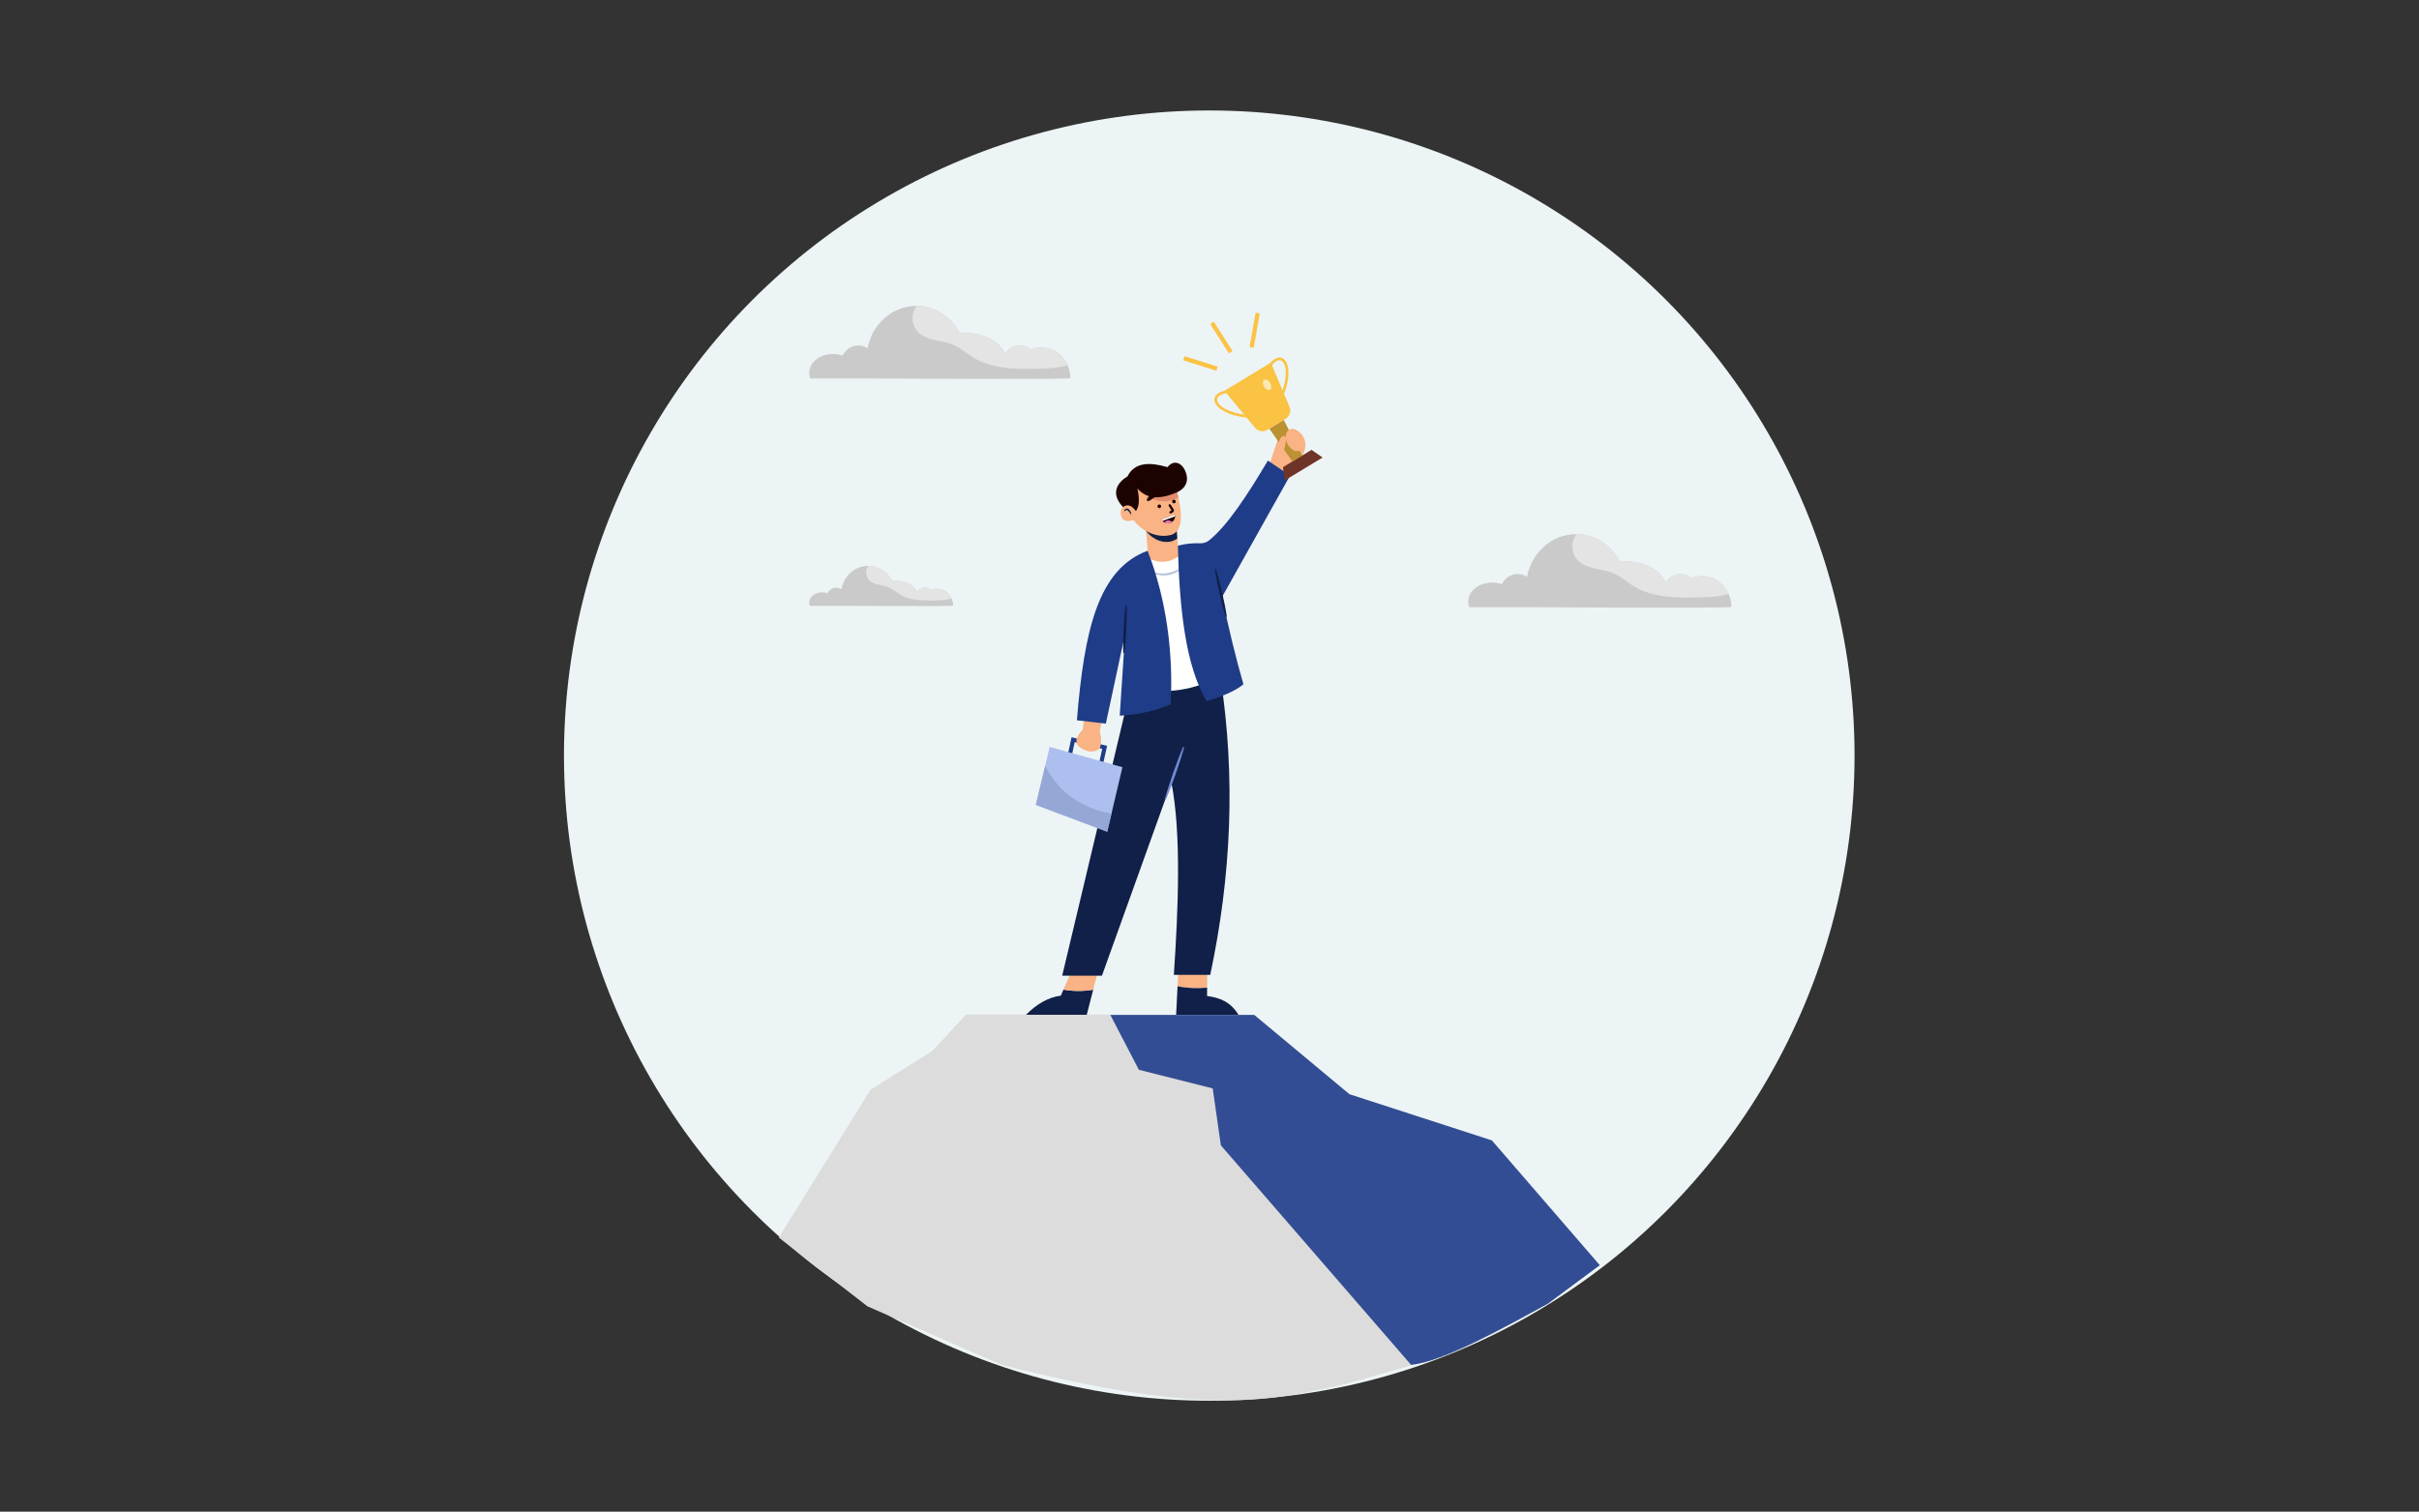 <svg xmlns="http://www.w3.org/2000/svg" xmlns:xlink="http://www.w3.org/1999/xlink" xmlns:serif="http://www.serif.com/" width="100%" height="100%" viewBox="0 0 1667 1042" xml:space="preserve" style="fill-rule:evenodd;clip-rule:evenodd;stroke-linecap:round;stroke-linejoin:round;stroke-miterlimit:10;"><rect x="0" y="0" width="1667" height="1042" fill="#333333" stroke="none"/><rect id="Plan-de-travail2" serif:id="Plan de travail2" x="0" y="0" width="1666.67" height="1041.67" style="fill:none;"></rect><g id="Plan-de-travail21" serif:id="Plan de travail2"><g><circle cx="833.333" cy="520.833" r="444.686" style="fill:#edf4f5;"></circle></g><g><path d="M973.61,940.774l-112.687,-183.714l-22.512,-27.809l-31.782,-11.919l-41.051,-17.971l-99.886,-0l-23.08,24.971l-42.754,26.863l-63.159,101.839l61.058,47.405l92.409,40.335c148.119,37.668 189.328,23.056 236.675,13.37l46.769,-13.37Z" style="fill:#dcdcdc;"></path><path d="M1193.11,418.304c0,1.123 -138.862,0.222 -138.862,0.222l-0.015,-0.074l-0.088,0.074l-41.597,-0c-0.473,-1.226 -0.724,-2.525 -0.724,-3.869c0,-7.25 7.325,-13.112 16.361,-13.112c2.407,-0 4.696,0.413 6.749,1.151c2.052,-4.178 6.187,-7.028 10.956,-7.028c2.363,-0 4.578,0.708 6.453,1.934c3.116,-16.775 17.085,-29.414 33.815,-29.414c0.118,-0 0.236,-0 0.354,0.014c12.936,0.118 24.158,7.812 29.931,19.078c1.507,-0.192 3.072,-0.295 4.667,-0.295c12.403,-0 22.961,5.98 26.756,14.323c2.245,-3.411 5.966,-5.64 10.174,-5.64c2.909,-0 5.597,1.063 7.708,2.864c2.26,-0.945 4.74,-1.462 7.324,-1.462c8.019,0 14.929,4.991 18.133,12.197c1.226,2.732 1.905,5.803 1.905,9.037Z" style="fill:#cacaca;fill-rule:nonzero;"></path><path d="M656.812,417.458c-0,0.614 -75.955,0.122 -75.955,0.122l-0.008,-0.041l-0.048,0.041l-22.753,-0c-0.258,-0.671 -0.395,-1.381 -0.395,-2.117c-0,-3.965 4.006,-7.172 8.949,-7.172c1.316,0 2.568,0.226 3.691,0.63c1.122,-2.285 3.384,-3.844 5.993,-3.844c1.292,-0 2.504,0.387 3.53,1.058c1.704,-9.175 9.344,-16.089 18.495,-16.089c0.065,-0 0.13,-0 0.194,0.008c7.076,0.064 13.214,4.272 16.372,10.435c0.824,-0.105 1.68,-0.162 2.552,-0.162c6.785,0 12.56,3.272 14.636,7.835c1.227,-1.866 3.263,-3.085 5.564,-3.085c1.592,-0 3.062,0.581 4.217,1.567c1.235,-0.517 2.592,-0.8 4.006,-0.8c4.385,0 8.165,2.73 9.918,6.671c0.67,1.494 1.042,3.174 1.042,4.943Z" style="fill:#cacaca;fill-rule:nonzero;"></path><path d="M737.595,260.624c-0,1.114 -137.833,0.22 -137.833,0.22l-0.015,-0.073l-0.088,0.073l-41.288,0c-0.469,-1.216 -0.718,-2.506 -0.718,-3.84c-0,-7.196 7.27,-13.015 16.24,-13.015c2.389,-0 4.66,0.41 6.698,1.143c2.037,-4.148 6.141,-6.977 10.875,-6.977c2.345,0 4.544,0.704 6.405,1.92c3.093,-16.65 16.958,-29.196 33.564,-29.196c0.118,0 0.234,0 0.352,0.014c12.839,0.118 23.979,7.754 29.709,18.937c1.496,-0.191 3.049,-0.293 4.632,-0.293c12.312,-0 22.792,5.936 26.558,14.217c2.228,-3.385 5.922,-5.599 10.099,-5.599c2.887,0 5.555,1.056 7.651,2.844c2.242,-0.938 4.705,-1.451 7.27,-1.451c7.958,-0 14.818,4.954 17.998,12.106c1.217,2.712 1.891,5.76 1.891,8.97Z" style="fill:#cacaca;fill-rule:nonzero;"></path><path d="M1162.89,411.89c-13.027,-0 -26.206,-1.132 -37.137,-7.879c-4.607,-2.836 -8.668,-6.601 -13.629,-8.742c-8.299,-3.589 -18.96,-2.628 -25.073,-9.273c-3.958,-4.297 -4.666,-11.267 -1.639,-16.273c0.325,-0.531 0.679,-1.048 1.092,-1.521c12.936,0.118 24.158,7.812 29.931,19.078c1.507,-0.192 3.072,-0.295 4.667,-0.295c12.403,-0 22.961,5.98 26.756,14.323c2.245,-3.411 5.966,-5.64 10.174,-5.64c2.909,-0 5.597,1.063 7.708,2.864c2.26,-0.945 4.74,-1.462 7.324,-1.462c8.019,0 14.929,4.991 18.133,12.197c-6.246,2.097 -13.274,2.363 -19.964,2.51c-2.757,0.06 -5.548,0.113 -8.343,0.113Z" style="fill:#e4e4e4;fill-rule:nonzero;"></path><path d="M640.287,413.95c-7.126,-0 -14.335,-0.619 -20.313,-4.31c-2.521,-1.551 -4.742,-3.61 -7.455,-4.781c-4.54,-1.963 -10.371,-1.438 -13.715,-5.073c-2.165,-2.35 -2.552,-6.162 -0.896,-8.9c0.177,-0.291 0.371,-0.574 0.597,-0.832c7.076,0.064 13.214,4.272 16.372,10.435c0.824,-0.105 1.68,-0.162 2.552,-0.162c6.785,0 12.56,3.272 14.636,7.835c1.227,-1.866 3.263,-3.085 5.564,-3.085c1.592,-0 3.062,0.581 4.217,1.567c1.235,-0.517 2.592,-0.8 4.006,-0.8c4.385,0 8.165,2.73 9.918,6.671c-3.416,1.147 -7.261,1.293 -10.92,1.373c-1.508,0.033 -3.035,0.062 -4.563,0.062Z" style="fill:#e4e4e4;fill-rule:nonzero;"></path><path d="M707.607,254.257c-12.931,0 -26.012,-1.123 -36.862,-7.82c-4.573,-2.815 -8.604,-6.552 -13.528,-8.677c-8.237,-3.562 -18.82,-2.609 -24.888,-9.205c-3.928,-4.265 -4.631,-11.183 -1.627,-16.152c0.323,-0.527 0.675,-1.04 1.085,-1.51c12.839,0.118 23.979,7.754 29.709,18.937c1.496,-0.191 3.049,-0.293 4.632,-0.293c12.312,-0 22.792,5.936 26.558,14.217c2.228,-3.385 5.922,-5.599 10.099,-5.599c2.887,0 5.555,1.056 7.651,2.844c2.242,-0.938 4.705,-1.451 7.27,-1.451c7.958,-0 14.818,4.954 17.998,12.106c-6.2,2.081 -13.176,2.346 -19.816,2.492c-2.737,0.059 -5.507,0.111 -8.281,0.111Z" style="fill:#e4e4e4;fill-rule:nonzero;"></path><path d="M831.861,680.789l0.151,-13.766l-19.942,1.411l-0.576,11.373c6.357,1.322 13.585,1.658 20.367,0.982Z" style="fill:#f9b384;fill-rule:nonzero;"></path><path d="M853.445,699.461c-5.408,-8.852 -12.802,-11.809 -21.629,-12.928l0.045,-5.744c-6.782,0.676 -14.01,0.34 -20.367,-0.982l-0.989,19.654l42.94,0Z" style="fill:#102048;fill-rule:nonzero;"></path><path d="M732.871,682.129l-1.824,4.168c-8.826,1.122 -16.726,5.873 -23.976,13.164l41.844,0l4.452,-17.28c-7.144,1.215 -13.958,1.126 -20.496,-0.052Z" style="fill:#102048;fill-rule:nonzero;"></path><path d="M753.367,682.181l3.54,-13.747l-17.631,-0.942l-6.405,14.637c6.538,1.178 13.352,1.267 20.496,0.052Z" style="fill:#f9b384;fill-rule:nonzero;"></path><path d="M841.064,466.97c10.499,68.331 7.523,136.348 -7.051,204.989l-25.077,0c2.994,-44.554 5.283,-97.513 -1.724,-132.583l-47.839,133.17l-27.384,-0l45.133,-189.588l15.516,-30.404l36.358,-4.389l12.068,18.805Z" style="fill:#102048;fill-rule:nonzero;"></path><path d="M874.443,321.224l6.741,-20.217l18.243,4.261c1.374,6.77 -6.825,17.041 -12.916,24.732l-12.068,-8.776Z" style="fill:#f9b384;fill-rule:nonzero;"></path><path d="M812.93,393.383l-21.009,0.245l-2.085,-27.514l-0.244,-3.291l21.101,-0.188l0.749,10.437l1.488,20.311Z" style="fill:#f9b384;fill-rule:nonzero;"></path><path d="M811.324,371.178c-6.873,4.907 -15.866,1.851 -21.488,-5.064l-0.244,-3.291l21.101,-0.188l0.631,8.543Z" style="fill:#102048;fill-rule:nonzero;"></path><path d="M806.422,368.873c-10.661,2.437 -22.563,-4.4 -27.259,-13.481l-0.635,-16.302l5.966,-8.461l25.383,2.185c-0.118,0.03 -0.103,0.384 0,0.989c0.296,1.58 1.27,4.947 2.171,9.008c2.215,9.878 3.987,23.862 -5.626,26.062Z" style="fill:#f9b384;fill-rule:nonzero;"></path><path d="M788.562,382.971c0,-0 15.675,12.537 29.308,-5.329l25.859,85.88c-15.833,11.189 -35.849,15.054 -59.866,11.912l4.699,-92.463Z" style="fill:#fff;fill-rule:nonzero;"></path><path d="M802.058,396.723c-3.628,0 -7.231,-1.085 -10.137,-3.095c2.171,0.783 4.39,1.259 6.605,1.501c0.841,0.086 1.683,0.131 2.521,0.131c1.373,0 2.739,-0.123 4.079,-0.396c2.145,-0.421 4.271,-1.096 6.221,-2.175c1.026,-0.451 1.919,-1.138 2.894,-1.714c0.963,-0.605 1.801,-1.376 2.776,-2.021c-0.72,0.893 -1.469,1.792 -2.293,2.619c-0.889,0.743 -1.724,1.596 -2.757,2.173c-1.938,1.363 -4.231,2.181 -6.557,2.66c-1.107,0.213 -2.229,0.317 -3.352,0.317Z" style="fill:#bbc4db;fill-rule:nonzero;"></path><path d="M873.738,317.463c-14.176,23.942 -28.008,44.981 -40.508,55.007c-1.853,1.488 -4.219,2.154 -6.593,2.031c-4.703,-0.243 -9.554,0.332 -14.958,1.613c1.133,42.962 5.209,82.758 19.823,107.158c8.805,-2.54 19.485,-6.623 25.391,-11.599c-4.81,-16.325 -10.499,-39.731 -14.733,-60.18l46.857,-83.687l-15.279,-10.343Z" style="fill:#1f3c88;fill-rule:nonzero;"></path><path d="M812.048,342.811c-16.136,9.184 -29.547,-7.551 -29.547,-7.551l27.376,-1.457c0.296,1.58 1.27,4.947 2.171,9.008Z" style="fill:#e28b6d;fill-rule:nonzero;"></path><path d="M782.763,352.254c1.978,-2.559 2.883,-6.857 1.1,-15.515c5.877,6.648 14.615,8.202 27.424,2.507c0,0 8.332,-3.261 6.424,-11.753c-1.724,-7.68 -8.148,-11.754 -13.164,-5.486c-11.378,-3.321 -22.567,-3.918 -27.58,6.426c-0,-0 -15.985,8.306 -2.352,21.783l8.148,2.038Z" style="fill:#1d0300;fill-rule:nonzero;"></path><path d="M759.458,529.689l-2.754,-0.612l2.872,-12.873l-18.99,-4.618l-2.517,11.747l-2.758,-0.591l3.123,-14.582l24.497,5.958l-3.473,15.571Z" style="fill:#1f3c88;fill-rule:nonzero;"></path><path d="M748.287,489.112c-0.472,0.653 -2.193,13.906 -2.193,13.906c0,-0 -7.682,7.202 -2.51,11.621c5.172,4.415 11.44,4.253 14.419,0.978c1.038,-3.197 1.119,-6.94 -0.159,-11.451l2.98,-14.73l-12.537,-0.324Z" style="fill:#f9b384;fill-rule:nonzero;"></path><path d="M773.512,528.807l-7.579,32.102l-2.917,12.393l-49.212,-18.488l6.486,-27.063l3.086,-12.898l50.136,13.954Z" style="fill:#acbfee;fill-rule:nonzero;"></path><path d="M911.429,315.361l-26.133,15.843l-1.17,-9.187l19.698,-11.943l7.605,5.287Z" style="fill:#6f3428;fill-rule:nonzero;"></path><path d="M897.323,314.015l-6.7,4.062l-15.907,-22.612l9.919,-6.012l12.688,24.562Z" style="fill:#bb9132;fill-rule:nonzero;"></path><path d="M885.979,288.657l-12.588,7.63c-2.821,1.709 -6.464,1.093 -8.565,-1.447l-21.064,-25.472l32.05,-19.429l12.843,30.455c1.281,3.037 0.141,6.554 -2.676,8.263Z" style="fill:#fbc343;fill-rule:nonzero;"></path><path d="M884.432,272.588l-1.735,-0.722c4.836,-11.645 3.995,-21.104 0.443,-23.19c-1.853,-1.085 -4.411,0.195 -7.029,3.511l-1.476,-1.165c4.633,-5.871 8.155,-4.731 9.454,-3.968c4.33,2.54 5.641,12.786 0.343,25.534Z" style="fill:#fbc343;fill-rule:nonzero;"></path><path d="M859.355,287.81c-13.751,-1.2 -22.227,-7.102 -22.478,-12.114c-0.073,-1.505 0.543,-5.155 7.889,-6.546l0.351,1.847c-4.149,0.787 -6.468,2.465 -6.361,4.605c0.203,4.116 8.203,9.237 20.762,10.335l-0.163,1.873Z" style="fill:#fbc343;fill-rule:nonzero;"></path><path d="M874.332,268.879c-1.1,-0 -2.429,-0.941 -3.3,-2.447c-1.104,-1.912 -1.049,-4.011 0.125,-4.689c0.248,-0.143 0.528,-0.211 0.824,-0.211c1.1,-0 2.429,0.941 3.3,2.447c1.104,1.912 1.048,4.01 -0.126,4.688c-0.251,0.144 -0.527,0.212 -0.823,0.212Z" style="fill:#fde7b4;fill-rule:nonzero;"></path><path d="M899.413,304.791c0.457,3.258 -1.602,6.167 -5.947,6.167c-2.714,0 -6.52,-3.724 -7.317,-8.146c-0.661,-3.647 0.738,-6.037 3.315,-7.099c2.643,-1.089 9.085,2.93 9.949,9.078Z" style="fill:#f9b384;fill-rule:nonzero;"></path><path d="M838.269,255.557l-22.88,-7.21l0.886,-2.816l22.884,7.209l-0.89,2.817Z" style="fill:#fbc343;fill-rule:nonzero;"></path><path d="M863.992,239.698l-2.905,-0.513l4.168,-23.625l2.905,0.514l-4.168,23.624Z" style="fill:#fbc343;fill-rule:nonzero;"></path><path d="M846.915,243.576l-12.935,-20.204l2.488,-1.592l12.931,20.204l-2.484,1.592Z" style="fill:#fbc343;fill-rule:nonzero;"></path><path d="M775.398,436.568l-3.762,56.734c21.002,-0.942 35.107,-7.838 35.107,-7.838c1.824,-33.861 -2.525,-71.749 -15.929,-105.823c-34.036,12.649 -43.638,54.56 -48.688,116.839l19.942,2.315l13.33,-62.227Z" style="fill:#1f3c88;fill-rule:nonzero;"></path><path d="M783.076,357.896c-6.401,2.284 -10.495,1.767 -10.834,-4.353c-0.196,-3.513 3.422,-6.31 6.611,-4.827c1.385,0.643 2.677,1.863 3.91,3.538l0.313,5.642Z" style="fill:#f9b384;fill-rule:nonzero;"></path><path d="M763.016,573.302l-49.212,-18.488l6.486,-27.063c6.054,12.526 18.864,28.06 45.643,33.158l-2.917,12.393Z" style="fill:#95a7d5;fill-rule:nonzero;"></path><path d="M837.896,392.135c0.846,2.692 1.584,5.41 2.296,8.133c0.731,2.718 1.377,5.457 2.02,8.196c0.631,2.742 1.233,5.489 1.768,8.253c0.532,2.765 1.052,5.531 1.44,8.329l-0.72,0.164c-0.868,-2.687 -1.599,-5.406 -2.322,-8.127c-0.716,-2.722 -1.37,-5.459 -1.994,-8.202c-0.609,-2.746 -1.218,-5.493 -1.742,-8.259c-0.539,-2.762 -1.056,-5.53 -1.462,-8.323l0.716,-0.164Z" style="fill:#102048;fill-rule:nonzero;"></path><path d="M776.391,417.466c0.096,2.728 0.078,5.449 0.037,8.17c-0.022,2.722 -0.137,5.439 -0.251,8.156c-0.126,2.717 -0.281,5.432 -0.506,8.144c-0.229,2.712 -0.465,5.423 -0.845,8.128l-0.735,-0.036c-0.118,-2.728 -0.092,-5.45 -0.063,-8.171c0.037,-2.721 0.144,-5.439 0.281,-8.155c0.144,-2.715 0.292,-5.431 0.532,-8.142c0.217,-2.713 0.461,-5.424 0.819,-8.129l0.731,0.035Z" style="fill:#102048;fill-rule:nonzero;"></path><path d="M802.634,551.163c0.846,-3.101 1.794,-6.168 2.769,-9.229c0.956,-3.067 2.034,-6.087 3.046,-9.136c1.066,-3.027 2.155,-6.043 3.278,-9.052c1.152,-2.998 2.307,-5.991 3.603,-8.941l0.694,0.244c-0.824,3.112 -1.783,6.176 -2.747,9.24c-0.993,3.049 -2.019,6.091 -3.071,9.125c-1.104,3.013 -2.141,6.051 -3.3,9.045c-1.141,3.001 -2.308,5.991 -3.578,8.948l-0.694,-0.244Z" style="fill:#708cd5;fill-rule:nonzero;"></path><path d="M779.241,354.497c-0.332,-0.461 -0.635,-0.934 -0.96,-1.372c-0.332,-0.428 -0.639,-0.871 -1.015,-1.171c-0.366,-0.33 -0.702,-0.482 -1.049,-0.391c-0.387,0.05 -0.775,0.466 -1.207,0.814l-0.361,-0.23c0.24,-0.548 0.52,-1.161 1.251,-1.489c0.757,-0.342 1.632,0.041 2.082,0.478c0.938,0.931 1.44,2.026 1.658,3.207l-0.399,0.154Z" style="fill:#102048;fill-rule:nonzero;"></path><path d="M885.887,305.763c0.683,-2.593 0.332,-4.935 -0.79,-5.231c-1.119,-0.296 -2.843,0.917 -3.526,3.51c-0.686,2.593 -1.473,6.328 0.292,7.162c3.13,1.478 3.337,-2.848 4.024,-5.441Z" style="fill:#f9b384;fill-rule:nonzero;"></path><g><path d="M807.885,346.288c0.334,0.608 1.098,0.83 1.705,0.496c0.607,-0.335 0.83,-1.099 0.495,-1.707c-0.335,-0.607 -1.098,-0.829 -1.706,-0.494c-0.608,0.334 -0.828,1.099 -0.494,1.705" style="fill:#1d0300;fill-rule:nonzero;"></path><path d="M797.815,349.605c0.334,0.608 1.099,0.83 1.705,0.496c0.608,-0.336 0.83,-1.099 0.496,-1.707c-0.334,-0.608 -1.099,-0.829 -1.705,-0.494c-0.61,0.334 -0.83,1.099 -0.496,1.705" style="fill:#1d0300;fill-rule:nonzero;"></path><path d="M806.11,348.341l1.978,3.157c0.21,0.339 0.096,0.783 -0.252,0.979l-1.179,0.657" style="fill:none;fill-rule:nonzero;stroke:#1d0300;stroke-width:1.63px;"></path><path d="M809.73,354.515l-9.163,3.513c0,-0 1.664,3.907 5.923,2.328c4.235,-1.569 3.24,-5.841 3.24,-5.841" style="fill:#1d0300;fill-rule:nonzero;"></path><g><clipPath id="_clip1"><path d="M806.491,360.356c-4.262,1.58 -5.924,-2.328 -5.924,-2.328l9.163,-3.513c0,0 0.995,4.272 -3.239,5.841Z" clip-rule="nonzero"></path></clipPath><g clip-path="url(#_clip1)"><path d="M802.649,364.684c1.35,1.353 3.539,1.351 4.89,0.002c1.35,-1.352 1.351,-3.54 0,-4.888c-1.348,-1.353 -3.538,-1.354 -4.888,-0.002c-1.352,1.348 -1.352,3.537 -0.002,4.888" style="fill:#fc7bc7;fill-rule:nonzero;"></path><path d="M810.811,355.524l-10.452,3.853l-0.654,-1.767l10.303,-4.251l0.803,2.165Z" style="fill:#fff;fill-rule:nonzero;"></path></g></g><path d="M804.001,338.021c0,-0 -0.004,1.569 1.854,1.278c1.411,-0.22 2.299,-0.383 3.155,-0.306c0.487,0.044 0.933,-0.267 1.059,-0.736c0.101,-0.381 -0.025,-0.787 -0.331,-1.031c-0.624,-0.495 -1.834,-1.186 -3.554,-0.94c-2.211,0.315 -2.183,1.735 -2.183,1.735" style="fill:#1d0300;fill-rule:nonzero;"></path><path d="M797.849,340.114c0,0 1.008,1.247 -1.182,2.246c-1.664,0.756 -3.512,2.087 -4.386,2.714c-0.495,0.357 -1.177,0.402 -1.614,0.111c-0.354,-0.233 -0.477,-0.64 -0.302,-1.037c0.355,-0.809 2.006,-3.028 4.02,-3.972c2.585,-1.21 3.464,-0.062 3.464,-0.062" style="fill:#1d0300;fill-rule:nonzero;"></path></g></g><path d="M1102.46,872.09l-35.913,26.648c-29.983,16.344 -72.097,40.002 -94.129,42.036l-131.094,-151.308l-5.608,-39.223l-50.881,-12.847l-19.687,-37.854l99.174,0l65.618,54.684l98.166,31.843l74.354,86.021Z" style="fill:#324d93;fill-rule:nonzero;"></path></g></svg>